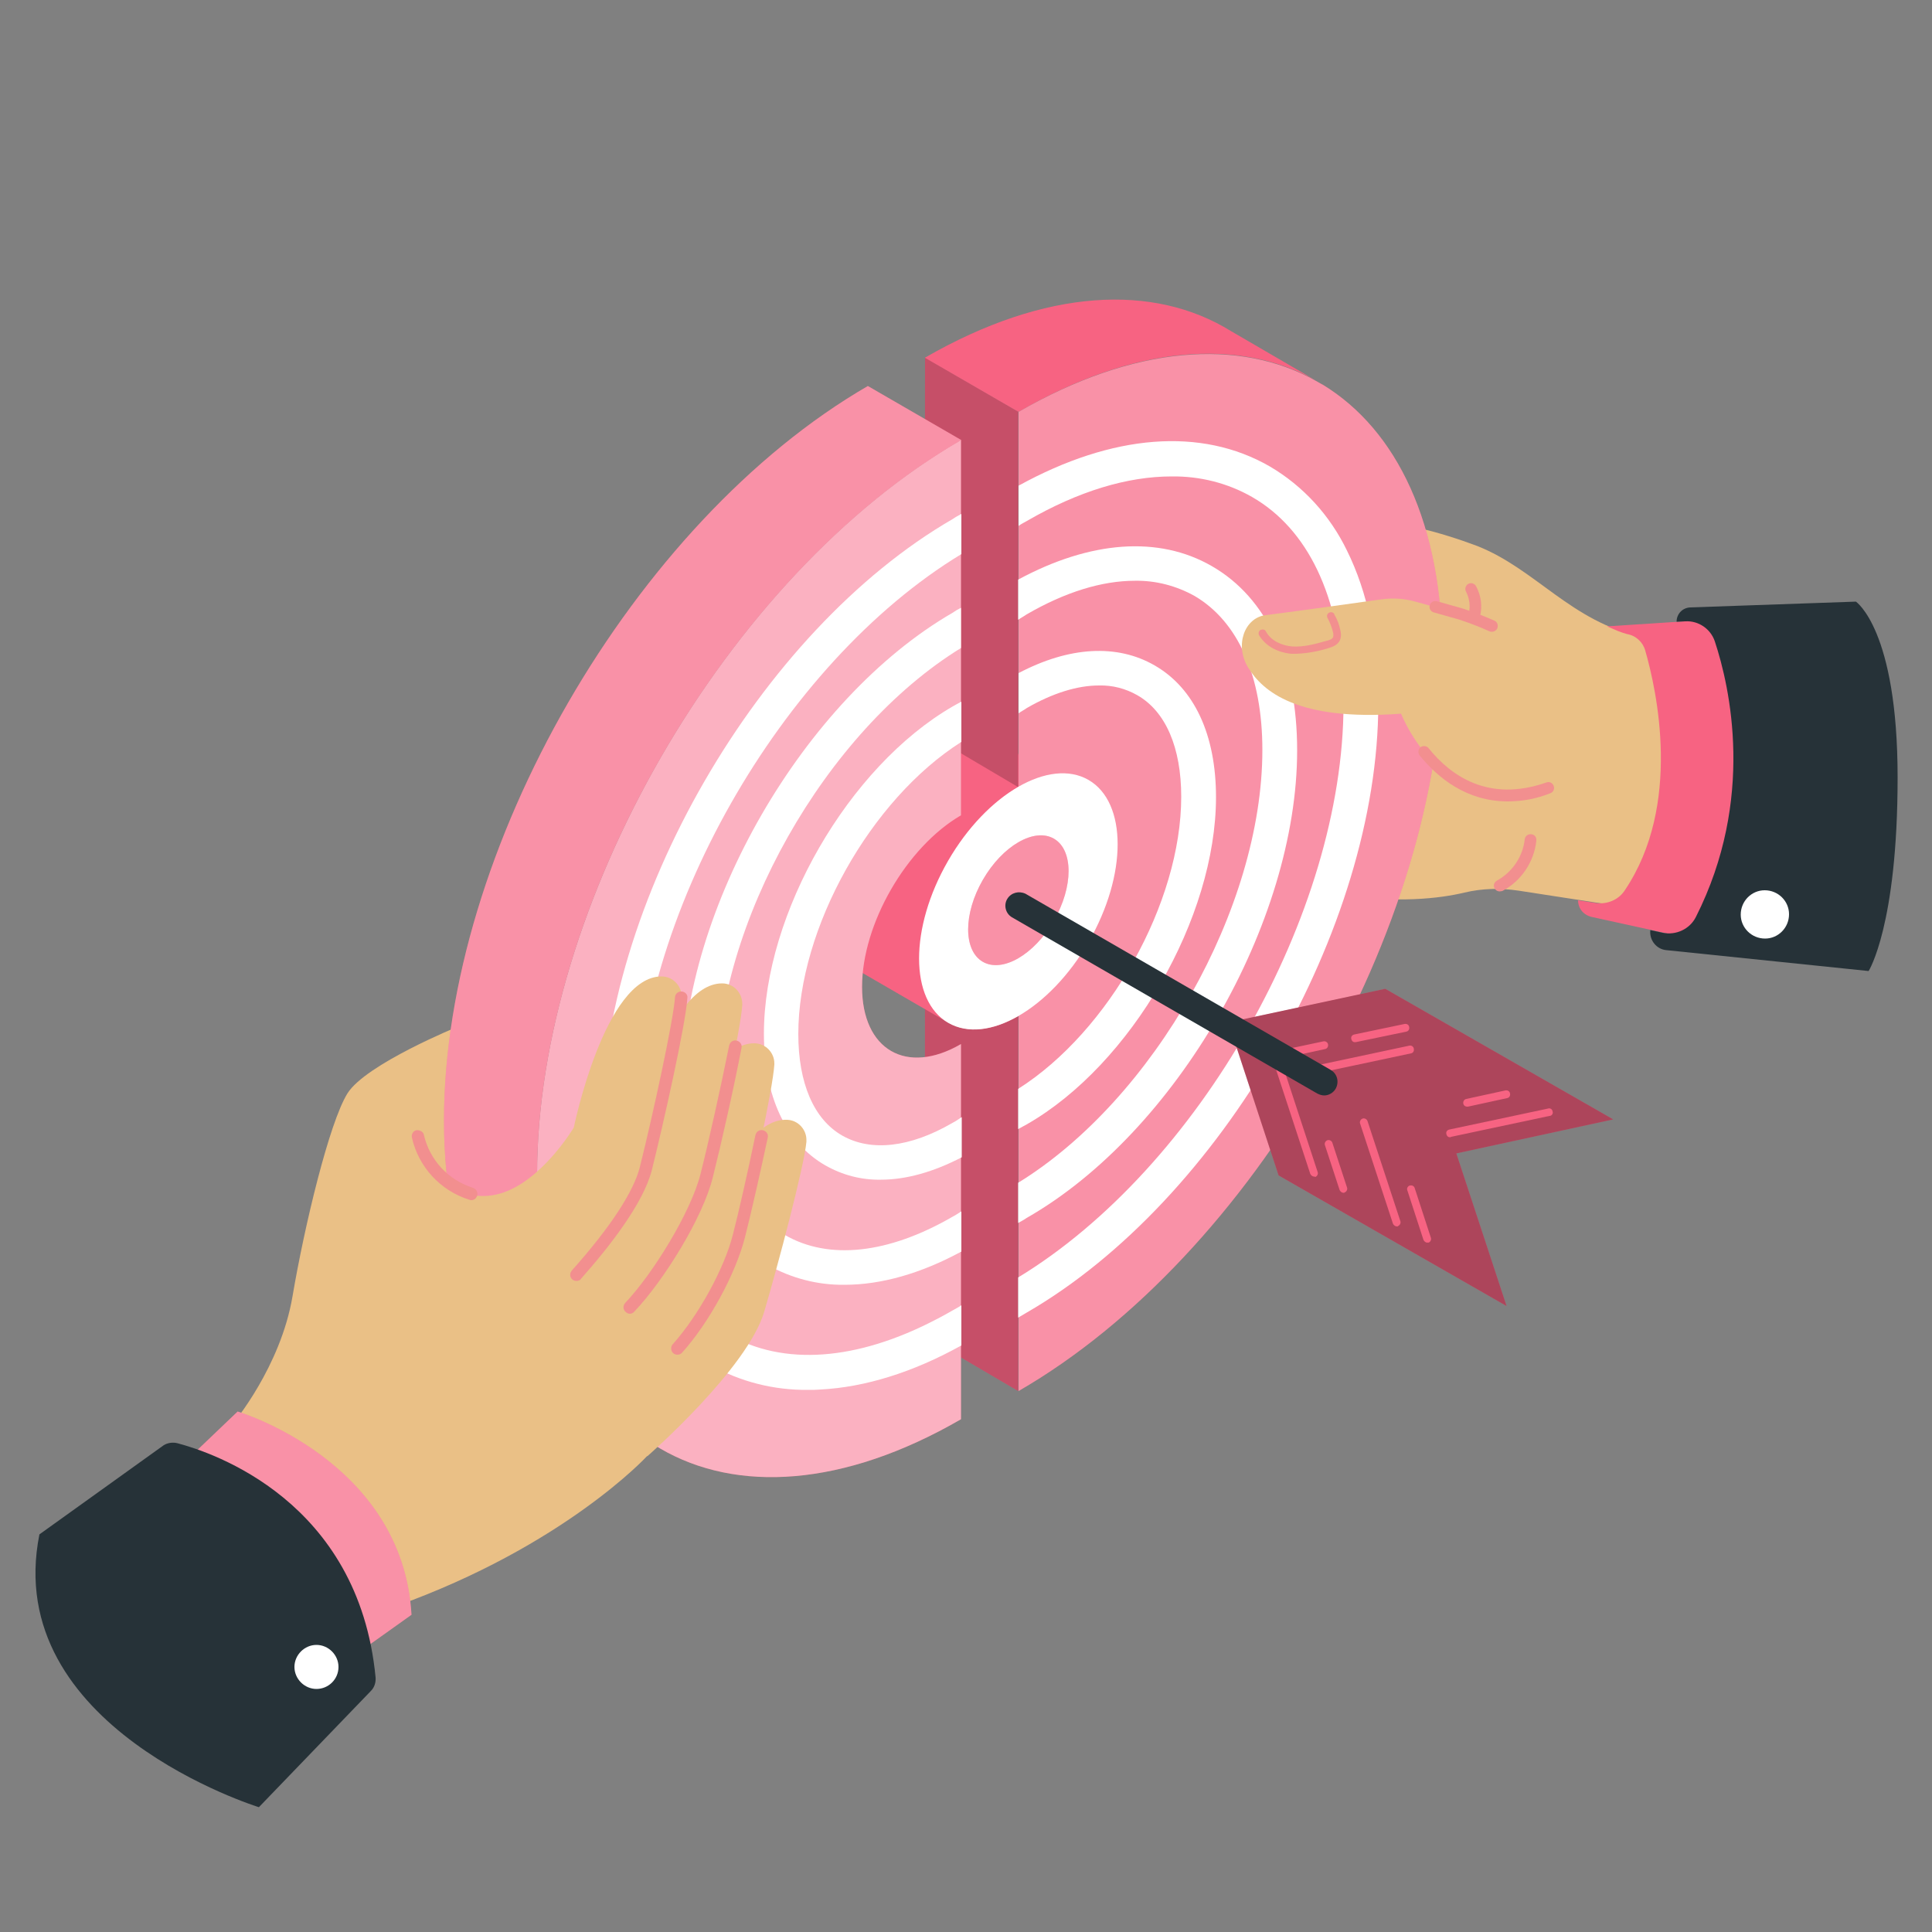 <?xml version="1.0" encoding="utf-8"?>
<!-- Generator: Adobe Illustrator 25.1.0, SVG Export Plug-In . SVG Version: 6.00 Build 0)  -->
<svg version="1.1" id="Layer_1" xmlns="http://www.w3.org/2000/svg" xmlns:xlink="http://www.w3.org/1999/xlink" x="0px" y="0px"
	 viewBox="0 0 500 500" style="enable-background:new 0 0 500 500;" xml:space="preserve">
<rect x="0" y="0" width="500" height="500" fill="#808080" stroke="none"/>
<style type="text/css">
	.st0{fill:#EAC086;}
	.st1{fill:#F76382;}
	.st2{opacity:0.2;enable-background:new    ;}
	.st3{opacity:0.3;fill:#FFFFFF;enable-background:new    ;}
	.st4{fill:#FFFFFF;}
	.st5{fill:#F28F8F;}
	.st6{fill:#263238;}
	.st7{opacity:0.5;fill:#FFFFFF;enable-background:new    ;}
	.st8{opacity:0.3;enable-background:new    ;}
</style>
<g id="freepik--hand-2--inject-2">
	<path class="st0" d="M351.9,133.9c10.4,1.2,20.6,3.7,30.4,7.4c15.2,6,24.3,19.6,42.5,23.5c0,0,22.7,28,0,70.6l-31.8-4.9
		c-4.7-0.7-9.4-0.6-14,0.5c-6.3,1.5-17.5,2.9-33.2,0.4L351.9,133.9z"/>
	<polygon class="st1" points="239.4,248.8 263.5,262.9 263.5,360 239.3,345.8 	"/>
	<polygon class="st2" points="239.4,248.8 263.5,262.9 263.5,360 239.3,345.8 	"/>
	<path class="st1" d="M245.3,264.6l9-30c6.5-9.1,10.7-20.4,10.7-30.3c0-16.4-11.5-23-25.7-14.8s-25.7,28.1-25.7,44.5
		c0,8.1,2.8,13.7,7.3,16.5l0,0l0.4,0.2L245.3,264.6z"/>
	<polygon class="st1" points="239.4,92.5 263.5,106.5 263.5,203.7 239.3,189.4 	"/>
	<polygon class="st2" points="239.4,92.5 263.5,106.5 263.5,203.7 239.3,189.4 	"/>
	<path class="st0" d="M342.4,99.6l-0.4-0.2L342.4,99.6L342.4,99.6z"/>
	<path class="st1" d="M340.6,98.5l-22-12.8l0,0c-20-12.4-48-11.1-79.1,6.8c0,0-0.1,0-0.1,0.1l24.2,14
		C293.6,89.2,320.8,87.4,340.6,98.5z"/>
	<path class="st0" d="M340.6,98.5l1.4,0.8L340.6,98.5z"/>
	<path class="st1" d="M342.4,99.6l-0.4-0.2l-1.4-0.8c-19.8-11.1-47-9.3-77,8v97.1c-14.2,8.2-25.6,28.1-25.6,44.4s11.5,23,25.6,14.8
		V360c60.6-35,109.7-120.1,109.7-190.1C373.3,135.6,361.5,111.3,342.4,99.6z"/>
	<path class="st3" d="M342.4,99.6l-0.4-0.2l-1.4-0.8c-19.8-11.1-47-9.3-77,8v97.1c-14.2,8.2-25.6,28.1-25.6,44.4s11.5,23,25.6,14.8
		V360c60.6-35,109.7-120.1,109.7-190.1C373.3,135.6,361.5,111.3,342.4,99.6z"/>
	<path class="st4" d="M348.6,142.5c-4.4-9.1-11.3-16.7-20-21.8c-17.7-10.2-40.7-8.4-65,5v10.4c0.7-0.5,1.5-0.9,2.2-1.3
		c13.3-7.7,26-11.5,37.4-11.5c7.3-0.1,14.5,1.7,20.8,5.3c14.5,8.3,22.8,25.8,23.6,49.3c0.1,1.4,0.1,2.8,0.1,4.3
		c0,54.2-37.6,120.1-84.2,148.4v10.4l2.2-1.3c50.2-29,91-99.6,91-157.6C356.8,166.6,353.9,153.2,348.6,142.5z"/>
	<path class="st4" d="M335.7,194.2c0-22.6-7.8-39.5-22.1-47.7c-13.7-7.9-31.4-6.6-50.1,3.5v10.4c0.7-0.5,1.5-0.9,2.2-1.4
		c10-5.8,19.5-8.7,28-8.7c5.4-0.1,10.7,1.3,15.4,3.9c11.3,6.6,17.6,20.7,17.6,39.9c0,40.8-28.1,90.4-63.2,112v10.4
		c0.7-0.4,1.5-0.8,2.2-1.3C304.4,293.1,335.7,238.7,335.7,194.2z"/>
	<path class="st4" d="M314.7,206.3c0-16.1-5.6-28.2-15.9-34.1c-9.7-5.6-22.1-4.9-35.2,2v10.4c0.7-0.5,1.5-0.9,2.2-1.4
		c6.6-3.8,13-5.8,18.6-5.8c3.5-0.1,6.9,0.8,9.9,2.5c7.4,4.2,11.4,13.6,11.4,26.3c0,27.4-18.7,60.7-42.2,75.6v10.4
		c0.7-0.4,1.5-0.8,2.2-1.2C292.8,275.5,314.7,237.5,314.7,206.3z"/>
	<ellipse transform="matrix(0.5 -0.866 0.866 0.5 -70.287 344.907)" class="st4" cx="263.6" cy="233.3" rx="36.3" ry="21"/>
	<ellipse transform="matrix(0.5 -0.866 0.866 0.5 -70.027 344.757)" class="st1" cx="263.6" cy="233" rx="18.4" ry="10.6"/>
	<ellipse transform="matrix(0.5 -0.866 0.866 0.5 -70.027 344.757)" class="st3" cx="263.6" cy="233" rx="18.4" ry="10.6"/>
	<path class="st0" d="M378.2,159l-11.9-3.3c-2.8-0.8-5.8-1-8.7-0.6c-8.4,1.2-26,3.6-30.1,4.1c-5.4,0.7-8.1,7.8-4.4,13.7
		s12.5,13.8,39.5,11.8c0,0,13.3,34.5,46.3,15.4C418.8,194.5,412,170,378.2,159z"/>
	<path class="st5" d="M386.1,163.5c-0.2,0-0.4,0-0.6-0.1c-2.4-1.1-5-2.1-7.7-3l-6.7-1.9c-0.8-0.2-1.3-1-1.1-1.8
		c0.2-0.8,1-1.3,1.8-1.1c0,0,0.1,0,0.1,0l6.7,1.9c2.7,0.9,5.4,1.9,8.1,3.1c0.8,0.3,1.1,1.2,0.8,2
		C387.3,163.1,386.7,163.5,386.1,163.5L386.1,163.5z"/>
	<path class="st5" d="M390.2,207.4c-10.6,0-18-6-22.8-11.9c-0.5-0.6-0.4-1.6,0.2-2.1c0.6-0.5,1.6-0.4,2.1,0.2c0,0,0,0,0,0
		c5.6,7,15.4,14.2,30.5,8.9c0.8-0.3,1.6,0.1,1.9,0.9c0.3,0.8-0.1,1.6-0.9,1.9C397.7,206.7,394,207.4,390.2,207.4z"/>
	<path class="st1" d="M425.8,168.4c2.9,10.1,9.6,39.9-5.3,62c-1.6,2.5-4.6,3.7-7.5,3.3l-4.6-0.7l0,0c0,2.1,1.4,3.8,3.5,4.3l47,10.3
		v-88.3l-43,2.8l2.8,1.2c0.8,0.3,1.6,0.6,2.4,0.8l0,0C423.4,164.5,425.2,166.2,425.8,168.4z"/>
	<path class="st6" d="M443.8,166c3.9,11.8,10.5,40.8-4.9,71.3c-1.6,3.2-5.2,4.8-8.6,4.1l-3.2-0.7l0,0c-0.3,2.6,1.6,5,4.2,5.2
		c0,0,0,0,0,0l52.3,5.4c0,0,7.5-11.8,7.5-50.1s-10.8-45.5-10.8-45.5l-42.9,1.5c-2,0.1-3.5,1.7-3.5,3.7l0,0l2.3-0.1
		C439.5,160.6,442.7,162.7,443.8,166z"/>
	<path class="st4" d="M463,236.6c0,3.5-2.8,6.3-6.2,6.3c-3.5,0-6.3-2.8-6.3-6.2c0-3.5,2.8-6.3,6.2-6.3c0,0,0,0,0,0
		C460.2,230.4,463,233.2,463,236.6z"/>
	<path class="st5" d="M381.6,160.6c-0.1,0-0.2,0-0.4,0c-0.8-0.2-1.3-1-1.1-1.8c0.5-1.9,0.2-3.9-0.7-5.7c-0.4-0.7-0.1-1.6,0.6-2
		c0.7-0.4,1.6-0.1,2,0.6c1.3,2.4,1.7,5.2,1,7.9C382.8,160.2,382.2,160.6,381.6,160.6z"/>
	<path class="st5" d="M388.1,230.7c-0.8,0-1.5-0.7-1.5-1.5c0-0.5,0.3-1,0.8-1.3c4-2.2,6.7-6.2,7.2-10.7c0.1-0.8,0.8-1.4,1.7-1.3
		s1.4,0.8,1.3,1.7c-0.6,5.5-3.9,10.4-8.8,13C388.6,230.6,388.4,230.7,388.1,230.7z"/>
	<path class="st5" d="M335.4,169.2c-0.4,0-0.7,0-1.1,0c-3.8-0.3-7-2.2-8.5-4.9c-0.2-0.5,0-1.1,0.5-1.3c0.5-0.2,1.1-0.1,1.3,0.4
		c1.4,2.6,4.4,3.7,6.8,3.9c2.9,0.2,5.9-0.6,8.7-1.4c0.9-0.2,1.7-0.5,1.9-1c0.1-0.4,0.1-0.8,0-1.2c-0.3-1.3-0.8-2.6-1.4-3.7
		c-0.3-0.5-0.2-1.1,0.3-1.4c0.5-0.3,1.1-0.2,1.4,0.3c0,0,0,0,0,0.1c0.8,1.3,1.3,2.7,1.6,4.2c0.2,0.8,0.2,1.7-0.1,2.4
		c-0.6,1.5-2.3,1.9-3.2,2.2C341,168.6,338.2,169.1,335.4,169.2z"/>
</g>
<g id="freepik--hand-1--inject-2">
	<path class="st0" d="M118.7,265.6c0,0-24.1,9.8-28.8,17.4s-11.1,34.2-14.2,52.5s-15.4,32.9-15.4,32.9l18.9,18.3l45.2-89.5
		L118.7,265.6z"/>
	<path class="st1" d="M139,304c0-70,49.1-155.1,109.8-190.1l-24.2-14C164,135,114.9,220,114.9,290c0,36.5,13.4,61.6,34.7,72.4l0,0
		l21.4,12.5l0,0C151.2,363.4,139,338.9,139,304z"/>
	<path class="st3" d="M139,304c0-70,49.1-155.1,109.8-190.1l-24.2-14C164,135,114.9,220,114.9,290c0,36.5,13.4,61.6,34.7,72.4l0,0
		l21.4,12.5l0,0C151.2,363.4,139,338.9,139,304z"/>
	<path class="st1" d="M139,304c0,34.9,12.2,59.4,31.9,70.9s47.4,10,77.8-7.6v-97.1c-14.1,8.2-25.6,1.5-25.6-14.8
		s11.5-36.2,25.6-44.4v-97.1C188.1,148.9,139,234,139,304z"/>
	<path class="st4" d="M248.8,143.4V133c-0.7,0.4-1.5,0.8-2.2,1.3c-50.2,29-91,99.7-91,157.6c0,29,10,50.8,28.2,61.3
		c7.7,4.4,16.5,6.6,25.4,6.5c1.1,0,2.1,0,3.2-0.1c11.4-0.6,23.8-4.4,36.4-11.4v-10.4c-0.7,0.5-1.5,0.9-2.2,1.3
		c-1.4,0.8-2.8,1.6-4.2,2.3c-20.6,10.8-39.7,12.2-54,3.9c-15.3-8.8-23.7-27.9-23.7-53.5C164.5,237.7,202.1,171.7,248.8,143.4z"/>
	<path class="st4" d="M246.5,314.9c-16.6,9.6-32,11.3-43.4,4.7s-17.6-20.7-17.6-39.9c0-40.8,28.1-90.4,63.2-112v-10.4
		c-0.8,0.4-1.5,0.8-2.2,1.3c-38.5,22.3-69.9,76.6-69.9,121.1c0,22.5,7.8,39.5,22.1,47.7c6.1,3.4,12.9,5.2,19.9,5.1
		c9.4,0,19.7-2.9,30.2-8.6v-10.4C248,314,247.3,314.5,246.5,314.9z"/>
	<path class="st4" d="M246.5,290.6c-11,6.4-21.1,7.5-28.5,3.3s-11.4-13.6-11.4-26.3c0-27.4,18.7-60.7,42.2-75.6v-10.4
		c-0.8,0.4-1.5,0.8-2.2,1.2c-27,15.6-48.9,53.6-48.9,84.7c0,16.1,5.6,28.2,15.9,34.1c4.4,2.5,9.3,3.8,14.4,3.7
		c6.5,0,13.6-2,20.9-5.8v-10.4C248,289.7,247.3,290.2,246.5,290.6z"/>
	<path class="st7" d="M139,304c0,34.9,12.2,59.4,31.9,70.9s47.4,10,77.8-7.6v-97.1c-14.1,8.2-25.6,1.5-25.6-14.8
		s11.5-36.2,25.6-44.4v-97.1C188.1,148.9,139,234,139,304z"/>
	<path class="st0" d="M159.7,344.3c10.9-2.7,19.8-16.3,19.8-16.3s9.6-38.8,24.2-38.2c2.9,0.1,5.1,2.6,5,5.4c0,0.1,0,0.2,0,0.3
		c-0.6,6.4-7.3,31.7-10.9,43.9c-4.3,14.8-30.3,37.5-30.3,37.5S148.7,347,159.7,344.3z"/>
	<path class="st0" d="M153.4,326.2c10.8-3.1,19.1-17.1,19.1-17.1s8-39.1,22.7-39.1c2.9,0,5.2,2.4,5.2,5.2c0,0.1,0,0.2,0,0.3
		c-0.4,6.4-6,32-9.1,44.3c-3.7,15-28.8,38.7-28.8,38.7S142.6,329.3,153.4,326.2z"/>
	<path class="st5" d="M175.3,350.6c-0.9,0-1.6-0.7-1.6-1.6c0-0.4,0.1-0.8,0.4-1.1c6.7-7.5,13.4-19.7,15.6-28.5
		c1.5-5.8,3.8-16,5.8-25.6c0.2-0.9,1-1.5,1.9-1.3c0.9,0.2,1.5,1,1.3,1.9c0,0,0,0,0,0c-1.8,8.4-4.1,18.7-5.9,25.8
		c-2.4,9.4-9.2,22-16.3,29.9C176.2,350.4,175.8,350.6,175.3,350.6z"/>
	<path class="st0" d="M145.1,310.7c10.8-3.1,19.1-17.1,19.1-17.1s8-39.1,22.7-39.1c2.9,0,5.2,2.4,5.2,5.3c0,0.1,0,0.2,0,0.3
		c-0.4,6.4-6.1,32-9.1,44.3c-3.7,15-28.8,38.7-28.8,38.7S134.3,313.8,145.1,310.7z"/>
	<path class="st0" d="M110.7,302.6c0,0,7.9,9.4,18.7,6.3s19.1-17.1,19.1-17.1s8-39.1,22.7-39.1c2.9,0,5.2,2.4,5.2,5.2
		c0,0.1,0,0.2,0,0.3c-0.4,6.4-6.1,32-9.1,44.3c-3.7,15-28.8,38.7-28.8,38.7l-34.7-20.9L110.7,302.6z"/>
	<path class="st0" d="M167.4,376.9c0,0-21.4,23.2-65,38.8l-23.2-29l24.5-69.7l39.3,5C143.1,322,179,341.2,167.4,376.9z"/>
	<path class="st5" d="M149.2,331.5c-0.4,0-0.8-0.1-1.1-0.4c-0.7-0.6-0.7-1.6-0.1-2.3c9.9-11.1,16-20.4,17.6-26.8
		c3.4-13.6,8.7-38,9.1-44c0.1-0.9,0.9-1.5,1.8-1.4c0.8,0.1,1.5,0.8,1.4,1.6c-0.4,6.7-6.2,32.6-9.2,44.6
		c-2.2,8.7-11.2,20.1-18.3,28.1C150.2,331.3,149.7,331.5,149.2,331.5z"/>
	<path class="st5" d="M163,340c-0.4,0-0.8-0.2-1.1-0.5c-0.7-0.6-0.7-1.6-0.1-2.3c0,0,0,0,0,0c7.2-7.6,17-23.5,19.5-33.4
		c2.1-8.3,5.3-22.7,7.4-33.2c0.2-0.9,1-1.5,1.9-1.3c0.9,0.2,1.5,1,1.3,1.9c-2,10.5-5.3,25-7.4,33.4c-2.6,10.6-12.8,26.9-20.3,34.8
		C163.9,339.8,163.4,340,163,340z"/>
	<path class="st1" d="M45.8,380.3l15.7-15c0,0,42.7,12.7,45,52.6l-13.9,9.9L45.8,380.3z"/>
	<path class="st3" d="M45.8,380.3l15.7-15c0,0,42.7,12.7,45,52.6l-13.9,9.9L45.8,380.3z"/>
	<path class="st6" d="M45.9,373.5c9.1,2.4,46.9,14.9,51.3,60.6c0.1,1.3-0.3,2.6-1.2,3.5l-29,30.1c0,0-66.8-20.6-56.8-70.6l32.2-23.1
		C43.4,373.4,44.7,373.2,45.9,373.5z"/>
	<path class="st4" d="M87.6,431.4c0,3.2-2.6,5.7-5.7,5.7s-5.7-2.6-5.7-5.7s2.6-5.7,5.7-5.7S87.6,428.3,87.6,431.4L87.6,431.4z"/>
	<path class="st5" d="M122,310.6c-0.2,0-0.3,0-0.5-0.1c-7.5-2.3-13.2-8.5-14.9-16.1c-0.2-0.9,0.4-1.8,1.2-1.9s1.8,0.4,1.9,1.2
		c1.5,6.5,6.3,11.7,12.7,13.7c0.9,0.3,1.3,1.2,1.1,2C123.3,310.1,122.7,310.6,122,310.6z"/>
</g>
<g id="freepik--Arrow--inject-2">
	<polygon class="st1" points="417.5,289.7 358.5,255.9 317.9,264.6 330.9,304.2 389.9,338 376.9,298.5 	"/>
	<polygon class="st8" points="417.5,289.7 358.5,255.9 317.9,264.6 330.9,304.2 389.9,338 376.9,298.5 	"/>
	<path class="st1" d="M340.1,304.5c-0.4,0-0.8-0.3-1-0.7l-10.3-31.4l13.7-2.9c0.5-0.1,1.1,0.2,1.2,0.8c0,0,0,0,0,0
		c0.1,0.5-0.2,1.1-0.8,1.2l-11.5,2.5l9.6,29.3c0.2,0.5-0.1,1.1-0.6,1.3C340.3,304.5,340.2,304.5,340.1,304.5z"/>
	<path class="st1" d="M350.8,269.7c-0.6,0.1-1-0.3-1.1-0.9c-0.1-0.6,0.3-1,0.9-1.1l12.9-2.7c0.6-0.1,1.1,0.2,1.2,0.8
		c0.1,0.6-0.2,1.1-0.8,1.2l-13,2.7L350.8,269.7z"/>
	<path class="st1" d="M341.5,277.6c-0.6,0.1-1-0.3-1.1-0.9c-0.1-0.6,0.3-1,0.9-1.1l23.5-5c0.5-0.1,1.1,0.3,1.1,0.9
		c0.1,0.5-0.2,1-0.7,1.1l-23.5,5C341.6,277.5,341.6,277.6,341.5,277.6z"/>
	<path class="st1" d="M347.7,308.7c-0.4,0-0.8-0.3-1-0.7l-3.8-11.6c-0.2-0.5,0.1-1.1,0.6-1.3c0,0,0,0,0,0c0.5-0.2,1.1,0.1,1.3,0.6
		c0,0,0,0,0,0l3.8,11.6c0.2,0.5-0.1,1.1-0.6,1.3C347.9,308.7,347.8,308.7,347.7,308.7z"/>
	<path class="st1" d="M379.7,286.4c-0.5,0-0.9-0.3-1-0.8c-0.1-0.5,0.2-1.1,0.8-1.2l10.1-2.2c0.6-0.1,1.1,0.2,1.2,0.8
		c0.1,0.6-0.2,1.1-0.8,1.2l-10.1,2.2C379.8,286.4,379.7,286.4,379.7,286.4z"/>
	<path class="st1" d="M361.5,317.4c-0.4,0-0.8-0.3-1-0.7l-8.5-25.9c-0.2-0.5,0.1-1.1,0.6-1.3c0,0,0,0,0,0c0.5-0.2,1.1,0.1,1.3,0.6
		c0,0,0,0,0,0l8.5,25.9c0.2,0.5-0.1,1.1-0.6,1.3c0,0,0,0,0,0C361.8,317.4,361.7,317.4,361.5,317.4z"/>
	<path class="st1" d="M375.4,294.3c-0.6,0.1-1-0.3-1.1-0.9c-0.1-0.6,0.3-1,0.9-1.1l25.4-5.4c0.5-0.2,1.1,0.1,1.2,0.7
		c0.2,0.5-0.1,1.1-0.7,1.2c0,0-0.1,0-0.1,0l-25.4,5.4L375.4,294.3z"/>
	<path class="st1" d="M369.4,321.6c-0.4,0-0.8-0.3-1-0.7l-4.2-12.9c-0.2-0.5,0.2-1.1,0.7-1.2c0.5-0.1,1,0.1,1.2,0.6l4.2,12.9
		c0.2,0.5-0.1,1.1-0.6,1.3C369.6,321.5,369.5,321.6,369.4,321.6z"/>
	<path class="st6" d="M342.7,283.5c-0.6,0-1.2-0.2-1.8-0.5l-79-45.6c-1.7-1-2.2-3.2-1.2-4.8c1-1.6,3-2.1,4.7-1.3l79,45.6
		c1.7,1,2.2,3.1,1.3,4.8C345.1,282.8,343.9,283.5,342.7,283.5z"/>
</g>
</svg>
